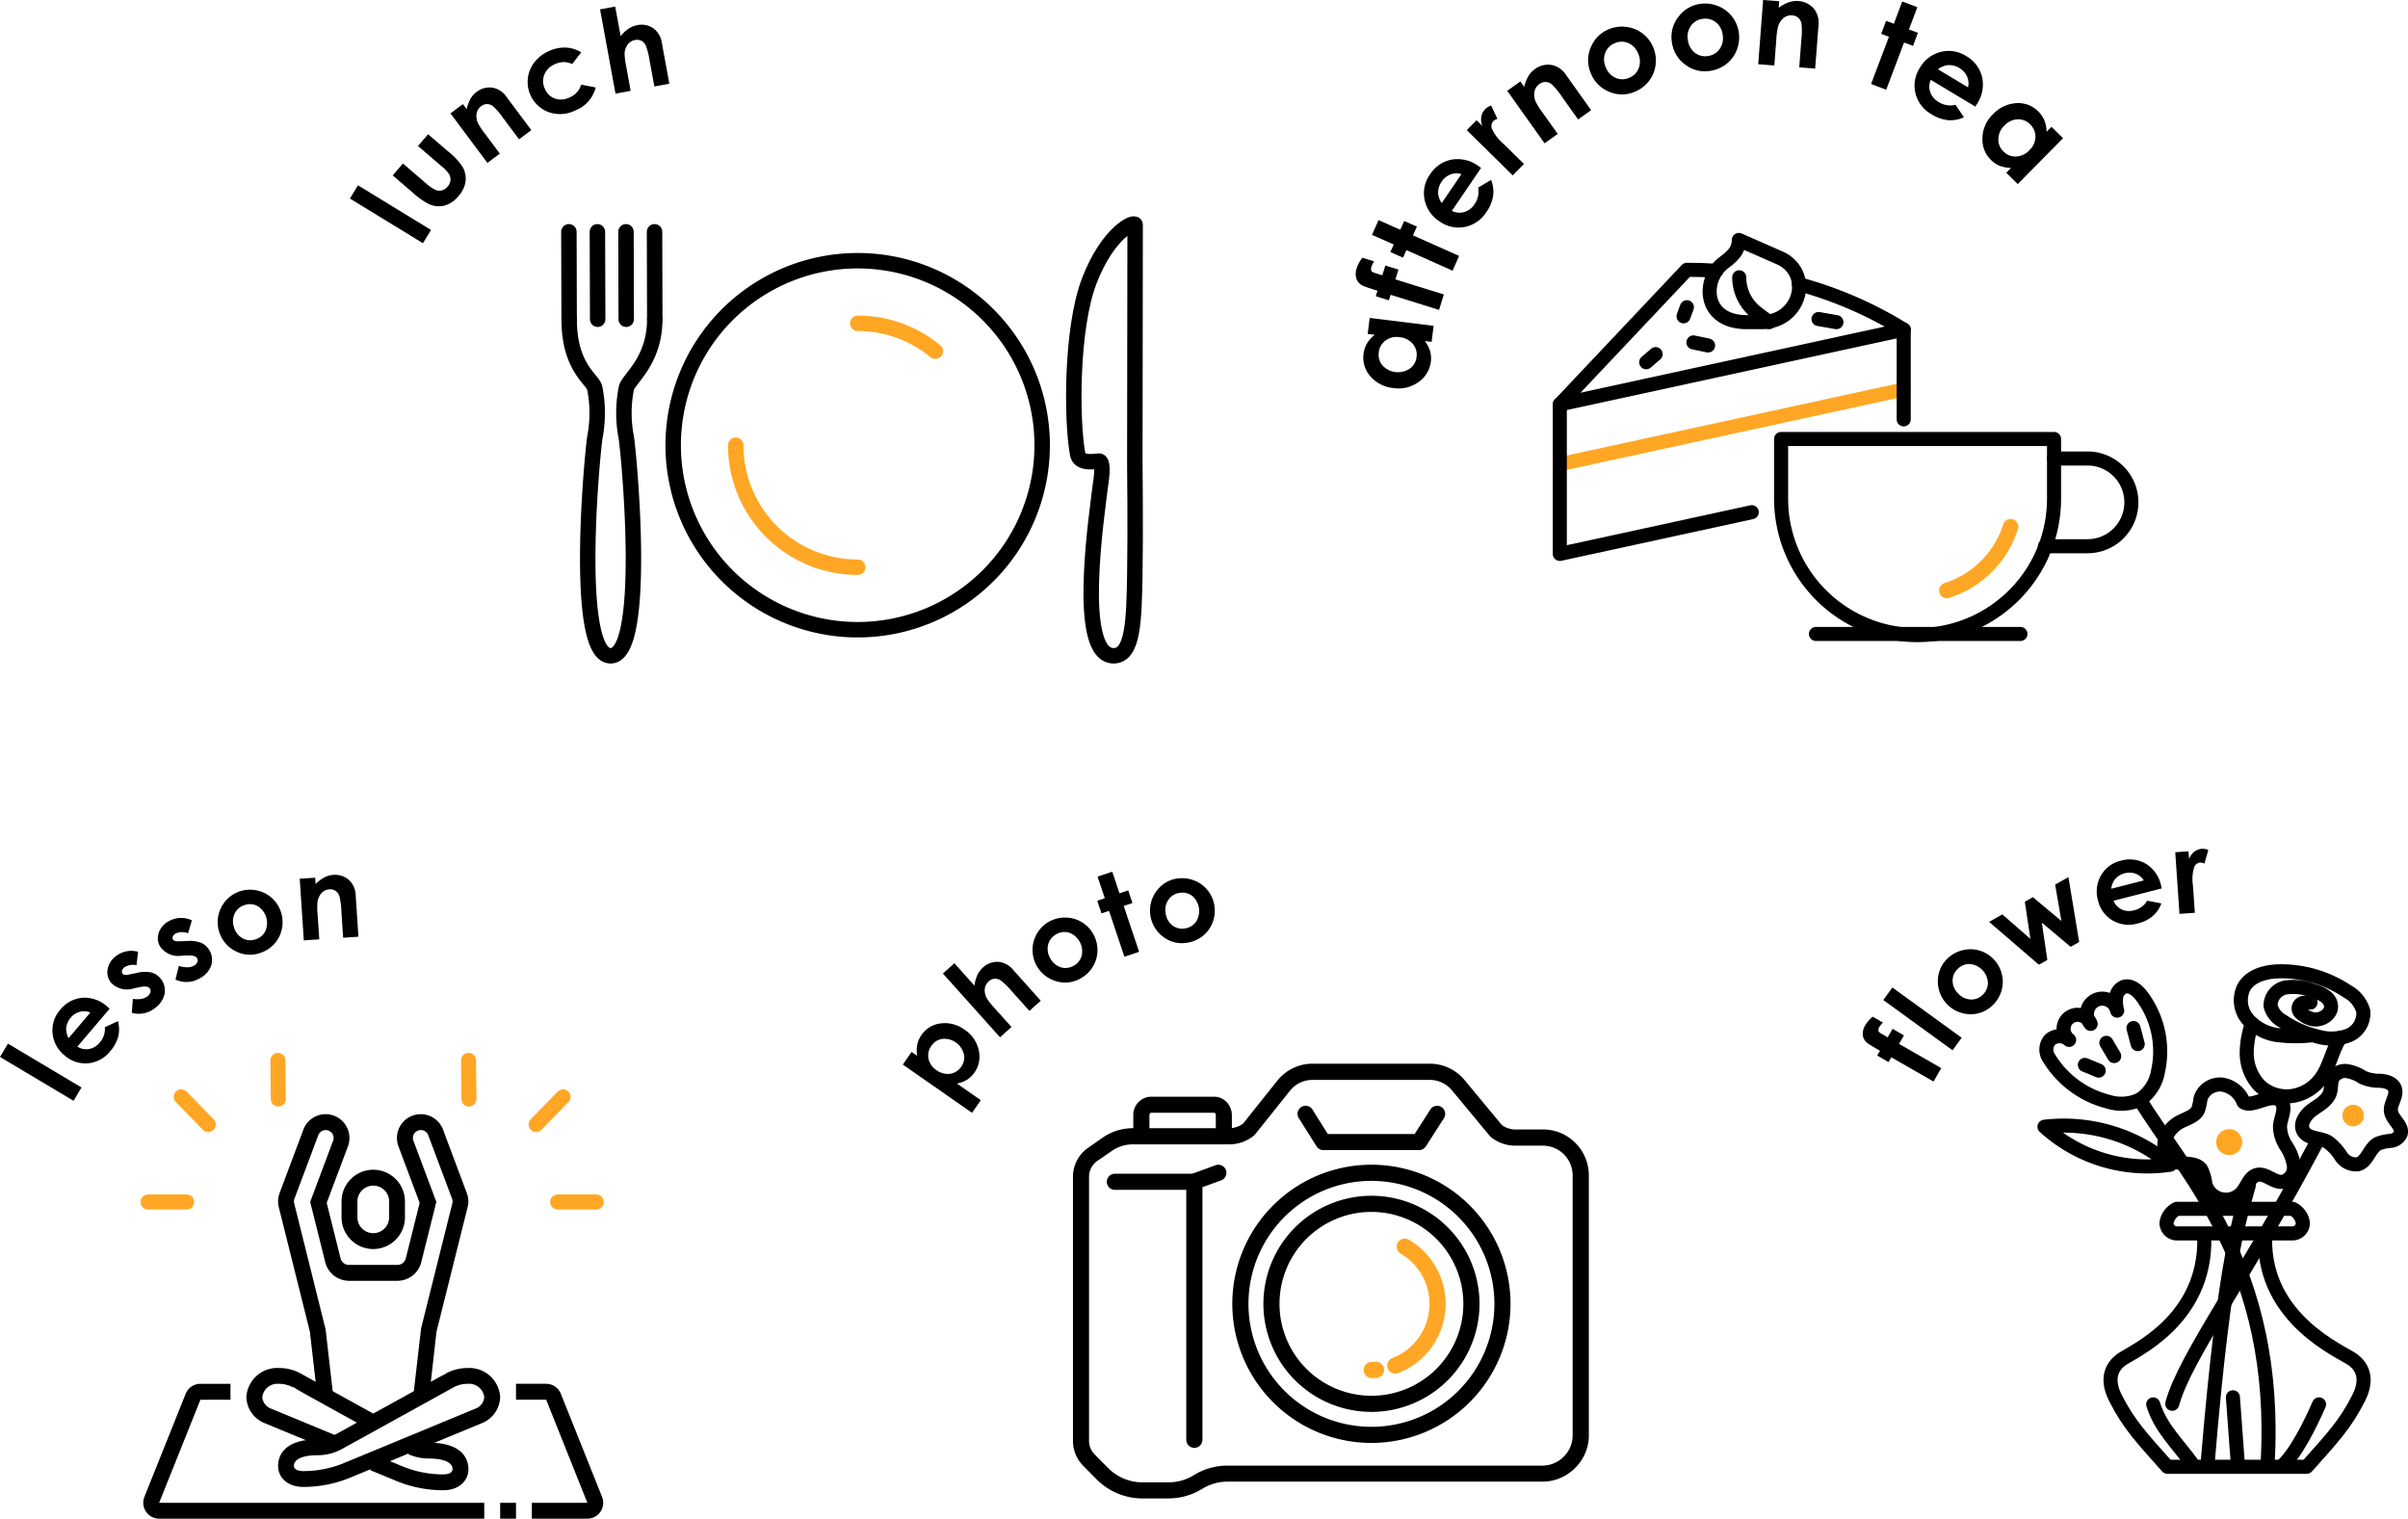 <svg xmlns="http://www.w3.org/2000/svg" xmlns:xlink="http://www.w3.org/1999/xlink" width="257.228" height="162.223" viewBox="0 0 257.228 162.223"><defs><clipPath id="a"><rect width="257.228" height="162.223" fill="none"/></clipPath></defs><rect width="1.656" height="9.145" transform="translate(37.379 21.209) rotate(-58.556)"/><g clip-path="url(#a)"><path d="M41.951,18.734l1.091-1.269,2.41,2.072a4.393,4.393,0,0,0,1.06.743,1.113,1.113,0,0,0,.693.055,1.176,1.176,0,0,0,.606-.4,1.212,1.212,0,0,0,.308-.662,1.153,1.153,0,0,0-.16-.7A4.445,4.445,0,0,0,47.1,17.7l-2.45-2.107,1.079-1.256,2.12,1.823a6.87,6.87,0,0,1,1.615,1.749,2.569,2.569,0,0,1,.263,1.522,3,3,0,0,1-.76,1.521,2.923,2.923,0,0,1-1.513,1.015,2.561,2.561,0,0,1-1.64-.166,8.251,8.251,0,0,1-1.782-1.276Z"/><path d="M48.12,12.113l1.326-.991.405.543a3.994,3.994,0,0,1,.422-1.14,2.457,2.457,0,0,1,.64-.708,2.26,2.26,0,0,1,1.744-.447,2.348,2.348,0,0,1,1.491,1.036L56.756,13.9l-1.312.979-1.728-2.316a7.268,7.268,0,0,0-1.024-1.194,1.066,1.066,0,0,0-.648-.252,1.03,1.03,0,0,0-.643.226,1.225,1.225,0,0,0-.49.785,1.786,1.786,0,0,0,.157,1.044,7.426,7.426,0,0,0,.741,1.116l1.584,2.122-1.327.989Z"/><path d="M62.084,5.594l-.961,1.245a2.349,2.349,0,0,0-.93-.21,2.306,2.306,0,0,0-.878.21,2.071,2.071,0,0,0-1.157,1.109,1.888,1.888,0,0,0,.041,1.53,1.829,1.829,0,0,0,1.055,1.04,2.008,2.008,0,0,0,1.544-.091,2.111,2.111,0,0,0,1.283-1.386l1.554.3a3.561,3.561,0,0,1-2.2,2.462,3.6,3.6,0,0,1-2.91.143,3.432,3.432,0,0,1-1.413-5.326A4.014,4.014,0,0,1,58.692,5.43a3.9,3.9,0,0,1,1.774-.345,3.34,3.34,0,0,1,1.618.509"/><path d="M64.1,1,65.717.7l.58,3.161a3.765,3.765,0,0,1,.848-.793,2.523,2.523,0,0,1,.939-.385,2.238,2.238,0,0,1,1.751.369,2.37,2.37,0,0,1,.879,1.6L71.5,8.942l-1.6.294-.522-2.844a7.1,7.1,0,0,0-.387-1.508,1.079,1.079,0,0,0-.476-.529,1.052,1.052,0,0,0-.678-.08,1.233,1.233,0,0,0-.79.484,1.772,1.772,0,0,0-.328.985,7.517,7.517,0,0,0,.174,1.35L67.367,9.7,65.75,10Z"/><path d="M115.122,48.53c.211,1.113,1.954.729,2.264.722.414-.006.34,1.149.272,1.771-.555,4.34-2.755,19.027,1.3,19.027,2.107,0,2.176-3.807,2.266-8.645.081-4.71,0-11.959,0-11.959,0-2.515.033-24.237.033-25.425,0-.476-2.853.695-4.891,5.963C114.4,35.075,114.456,45.016,115.122,48.53Z" fill="none" stroke="#000" stroke-linecap="round" stroke-linejoin="round" stroke-width="1.65"/><path d="M69.943,34.1c0,4.528-2.865,6.425-3.036,7.37a13.641,13.641,0,0,0,0,5.293c.442,3.309,2.138,23.287-1.684,23.287S63.1,50.072,63.536,46.763a13.685,13.685,0,0,0,0-5.293c-.169-.945-2.738-2.142-2.738-7.37" fill="none" stroke="#000" stroke-linecap="round" stroke-linejoin="round" stroke-width="1.65"/><path d="M.027,9.339,0,0" transform="translate(60.77 24.761)" fill="none" stroke="#000" stroke-linecap="round" stroke-width="1.65"/><path d="M.029,9.339,0,0" transform="translate(63.816 24.761)" fill="none" stroke="#000" stroke-linecap="round" stroke-width="1.65"/><path d="M.024,9.339,0,0" transform="translate(66.869 24.761)" fill="none" stroke="#000" stroke-linecap="round" stroke-width="1.65"/><path d="M.024,9.339,0,0" transform="translate(69.919 24.761)" fill="none" stroke="#000" stroke-linecap="round" stroke-width="1.65"/><path d="M91.622,60.589a13.027,13.027,0,0,1-13.03-13.03" fill="none" stroke="#ffa724" stroke-linecap="round" stroke-linejoin="round" stroke-width="1.65"/><path d="M91.622,34.535a12.977,12.977,0,0,1,8.285,2.974" fill="none" stroke="#ffa724" stroke-linecap="round" stroke-linejoin="round" stroke-width="1.65"/><path d="M111.327,47.559A19.708,19.708,0,1,1,91.622,27.85,19.707,19.707,0,0,1,111.327,47.559Z" fill="none" stroke="#000" stroke-linecap="round" stroke-linejoin="round" stroke-width="1.65"/><path d="M146.1,35.673l.212-1.713,6.83.847-.213,1.713-.721-.09a3.388,3.388,0,0,1,.562,1.092,2.841,2.841,0,0,1,.075,1.12,3.06,3.06,0,0,1-1.31,2.162,3.611,3.611,0,0,1-2.671.649,3.7,3.7,0,0,1-2.477-1.256,3,3,0,0,1-.729-2.4,2.9,2.9,0,0,1,.375-1.125,3.2,3.2,0,0,1,.82-.911Zm1.183,1.976a1.748,1.748,0,0,0,.4,1.39,2.26,2.26,0,0,0,2.9.349,1.743,1.743,0,0,0,.735-1.245,1.777,1.777,0,0,0-.4-1.409,2.066,2.066,0,0,0-1.406-.714,2.008,2.008,0,0,0-1.51.352,1.8,1.8,0,0,0-.719,1.277"/><path d="M146.962,31.643l.182-.586q-1.29-.408-1.515-.518a1.316,1.316,0,0,1-.718-.724,1.786,1.786,0,0,1,.025-1.2,3.612,3.612,0,0,1,.6-1.086l1.257.391a2.312,2.312,0,0,0-.286.554.644.644,0,0,0-.01.46c.04.084.155.154.344.213l.819.262.326-1.045,1.4.434-.326,1.046,5.176,1.611-.513,1.648-5.176-1.611-.182.586Z"/><path d="M146.562,25.089l.7-1.578,2.318,1.032.417-.936,1.357.6-.417.936,4.929,2.194-.7,1.578-4.929-2.2-.361.809-1.357-.6.36-.809Z"/><path d="M158.213,17.939l-3.122,4.586a1.847,1.847,0,0,0,1.326.126,2.017,2.017,0,0,0,1.107-.857,2.3,2.3,0,0,0,.377-1.756l1.383-.818a3.433,3.433,0,0,1,.211,1.719,4.069,4.069,0,0,1-.709,1.7,3.559,3.559,0,0,1-2.329,1.606,3.475,3.475,0,0,1-2.688-.6,3.588,3.588,0,0,1-1.59-2.311,3.413,3.413,0,0,1,.572-2.69,3.537,3.537,0,0,1,2.348-1.6,3.761,3.761,0,0,1,2.846.7Zm-2.1.662a1.734,1.734,0,0,0-1.154.031,1.96,1.96,0,0,0-.956.764,2.071,2.071,0,0,0-.379,1.275,2.255,2.255,0,0,0,.381,1.026Z"/><path d="M156.688,13.9l1.039-1.053.617.608a1.849,1.849,0,0,1-.106-1,1.538,1.538,0,0,1,.425-.808,1.592,1.592,0,0,1,.619-.375l.68,1.426a1.218,1.218,0,0,0-.459.249.792.792,0,0,0-.122.827,4.531,4.531,0,0,0,1.185,1.555l.243.231,1.981,1.954-1.2,1.22Z"/><path d="M161.005,9.7l1.407-1,.408.575a4.15,4.15,0,0,1,.468-1.178,2.567,2.567,0,0,1,.683-.724,2.358,2.358,0,0,1,1.83-.424,2.456,2.456,0,0,1,1.531,1.116l2.636,3.706-1.392.99-1.747-2.456a7.643,7.643,0,0,0-1.038-1.269,1.12,1.12,0,0,0-.671-.279,1.085,1.085,0,0,0-.676.22,1.274,1.274,0,0,0-.529.807,1.873,1.873,0,0,0,.137,1.093,7.89,7.89,0,0,0,.748,1.181l1.6,2.25-1.408,1Z"/><path d="M171.862,3.118a3.632,3.632,0,0,1,1.878-.244,3.571,3.571,0,0,1,2.868,2.2,3.609,3.609,0,0,1,.244,1.869,3.493,3.493,0,0,1-.718,1.727,3.648,3.648,0,0,1-1.522,1.14,3.437,3.437,0,0,1-2.737-.016,3.5,3.5,0,0,1-1.94-1.971,3.481,3.481,0,0,1,.075-2.936,3.459,3.459,0,0,1,1.852-1.77m.642,1.493a1.777,1.777,0,0,0-1.027,1.027,1.984,1.984,0,0,0,.048,1.528,2.022,2.022,0,0,0,1.041,1.145,1.768,1.768,0,0,0,1.451.007,1.787,1.787,0,0,0,1.035-1.033A2.011,2.011,0,0,0,175,5.741a2,2,0,0,0-1.036-1.131,1.794,1.794,0,0,0-1.462,0"/><path d="M181.587.418a3.654,3.654,0,0,1,1.883.207,3.571,3.571,0,0,1,2.267,2.816,3.6,3.6,0,0,1-.205,1.874,3.491,3.491,0,0,1-1.1,1.508,3.635,3.635,0,0,1-1.748.748,3.431,3.431,0,0,1-2.656-.661A3.5,3.5,0,0,1,178.6,4.538,3.482,3.482,0,0,1,179.37,1.7,3.456,3.456,0,0,1,181.587.418m.272,1.6a1.783,1.783,0,0,0-1.241.755,1.986,1.986,0,0,0-.314,1.5,2.024,2.024,0,0,0,.742,1.359,1.769,1.769,0,0,0,1.408.349,1.791,1.791,0,0,0,1.25-.759,2.012,2.012,0,0,0,.315-1.514,2,2,0,0,0-.74-1.343,1.794,1.794,0,0,0-1.42-.344"/><path d="M188.34,0l1.722.131-.054.7a4.149,4.149,0,0,1,1.113-.6,2.553,2.553,0,0,1,.988-.119,2.366,2.366,0,0,1,1.678.844,2.461,2.461,0,0,1,.462,1.838L193.9,7.326l-1.7-.13.228-3.005a7.574,7.574,0,0,0,.014-1.64,1.121,1.121,0,0,0-.337-.643,1.077,1.077,0,0,0-.66-.263,1.274,1.274,0,0,0-.923.281,1.882,1.882,0,0,0-.593.928,7.855,7.855,0,0,0-.181,1.387l-.21,2.752-1.721-.131Z"/><path d="M203.2.162l1.616.611-.9,2.372.959.362L204.355,4.9l-.959-.362-1.907,5.047-1.615-.611,1.907-5.047-.828-.313.525-1.39.829.313Z"/><path d="M211.007,11.384,206.25,8.529A1.85,1.85,0,0,0,206.2,9.86a2.01,2.01,0,0,0,.918,1.057,2.3,2.3,0,0,0,1.775.276l.9,1.334a3.429,3.429,0,0,1-1.7.309,4.079,4.079,0,0,1-1.736-.611,3.558,3.558,0,0,1-1.736-2.233,3.476,3.476,0,0,1,.443-2.718,3.6,3.6,0,0,1,2.217-1.72,3.414,3.414,0,0,1,2.719.418,3.535,3.535,0,0,1,1.731,2.253,3.759,3.759,0,0,1-.541,2.88Zm-.781-2.055a1.732,1.732,0,0,0-.1-1.15,1.963,1.963,0,0,0-.818-.911,2.072,2.072,0,0,0-1.294-.305,2.261,2.261,0,0,0-1,.439Z"/><path d="M219.148,13.549l1.229,1.214-4.838,4.9-1.228-1.214.511-.517a3.4,3.4,0,0,1-1.208-.22,2.842,2.842,0,0,1-.933-.624,3.065,3.065,0,0,1-.914-2.357,3.609,3.609,0,0,1,1.115-2.513,3.7,3.7,0,0,1,2.506-1.2,3,3,0,0,1,2.343.883,2.914,2.914,0,0,1,.663.984,3.179,3.179,0,0,1,.22,1.2Zm-2.287-.268a1.743,1.743,0,0,0-1.344-.532,2.037,2.037,0,0,0-1.4.66,2.068,2.068,0,0,0-.649,1.423,1.745,1.745,0,0,0,.54,1.342,1.781,1.781,0,0,0,1.358.545,2.066,2.066,0,0,0,1.423-.678,2.012,2.012,0,0,0,.642-1.411,1.8,1.8,0,0,0-.573-1.349"/><path d="M36.737,0,0,7.986" transform="translate(166.622 35.211)" fill="none" stroke="#000" stroke-linecap="round" stroke-width="1.503"/><path d="M36.737,0,0,7.986" transform="translate(166.622 41.6)" fill="none" stroke="#ffa724" stroke-linecap="round" stroke-width="1.503"/><path d="M184.191,28.024c-2.371,1.722-2.4,6.389,2.4,6.389h1.6c3.993,0,5.5-4.967,2.146-6.763l-4.591-2.022C185.739,26.427,185.478,27.089,184.191,28.024Z" fill="none" stroke="#000" stroke-linecap="round" stroke-linejoin="round" stroke-width="1.503"/><path d="M203.359,44.795V35.211a42.324,42.324,0,0,0-11.2-4.856" fill="none" stroke="#000" stroke-linecap="round" stroke-linejoin="round" stroke-width="1.503"/><path d="M183.335,28.92q-1.547-.1-3.137-.1L166.621,43.2V59.17l20.508-4.458" fill="none" stroke="#000" stroke-linecap="round" stroke-linejoin="round" stroke-width="1.503"/><path d="M185.789,29.621a4.791,4.791,0,0,0,1.917,3.833l1.278.959" fill="none" stroke="#000" stroke-linecap="round" stroke-linejoin="round" stroke-width="1.503"/><path d="M.359,0,0,.974" transform="translate(179.839 32.815)" fill="none" stroke="#000" stroke-linecap="round" stroke-width="1.503"/><path d="M0,0,1.565.327" transform="translate(180.896 36.577)" fill="none" stroke="#000" stroke-linecap="round" stroke-width="1.503"/><path d="M1.009,0,0,.867" transform="translate(175.85 37.827)" fill="none" stroke="#000" stroke-linecap="round" stroke-width="1.503"/><path d="M0,0,1.914.334" transform="translate(194.257 34.078)" fill="none" stroke="#000" stroke-linecap="round" stroke-width="1.503"/><path d="M219.417,53.142a14.578,14.578,0,1,1-29.155,0V46.894h29.155Z" fill="none" stroke="#000" stroke-linecap="round" stroke-linejoin="round" stroke-width="1.503"/><path d="M214.773,56.265a10.461,10.461,0,0,1-6.81,6.81" fill="none" stroke="#ffa724" stroke-linecap="round" stroke-linejoin="round" stroke-width="1.65"/><path d="M219.417,48.977h3.644a4.686,4.686,0,0,1,0,9.371h-4.612" fill="none" stroke="#000" stroke-linecap="round" stroke-linejoin="round" stroke-width="1.503"/><path d="M0,0H21.846" transform="translate(193.983 67.719)" fill="none" stroke="#000" stroke-linecap="round" stroke-width="1.503"/><rect width="1.656" height="9.146" transform="matrix(0.512, -0.859, 0.859, 0.512, 0, 112.904)"/><path d="M11.714,107.748,8.267,111.8a1.77,1.77,0,0,0,1.251.256,1.932,1.932,0,0,0,1.143-.7,2.2,2.2,0,0,0,.54-1.635l1.4-.638a3.284,3.284,0,0,1,.024,1.66,3.912,3.912,0,0,1-.849,1.547,3.417,3.417,0,0,1-2.384,1.292,3.34,3.34,0,0,1-2.5-.846,3.45,3.45,0,0,1-1.278-2.366,3.258,3.258,0,0,1,.822-2.506,3.386,3.386,0,0,1,2.4-1.285,3.609,3.609,0,0,1,2.641.964Zm-2.066.416a1.659,1.659,0,0,0-1.1-.088,1.859,1.859,0,0,0-.988.629,1.976,1.976,0,0,0-.493,1.177,2.153,2.153,0,0,0,.258,1.017Z"/><path d="M14.754,101.663l-.173,1.439a1.739,1.739,0,0,0-1.274.213.716.716,0,0,0-.271.363.352.352,0,0,0,.288.46,1.838,1.838,0,0,0,.578-.064l.664-.136a3.585,3.585,0,0,1,1.631-.054,2.008,2.008,0,0,1,1.39,2.239,2.472,2.472,0,0,1-1,1.532,2.753,2.753,0,0,1-2.509.535l.116-1.5a2.363,2.363,0,0,0,.875.011,1.525,1.525,0,0,0,.676-.265.823.823,0,0,0,.318-.449.457.457,0,0,0-.068-.41c-.157-.2-.5-.247-1.028-.141l-.611.125a2.358,2.358,0,0,1-2.506-.6,1.751,1.751,0,0,1-.351-1.424,2.195,2.195,0,0,1,.871-1.39,2.684,2.684,0,0,1,2.382-.481"/><path d="M20.5,98.306l-.41,1.39a1.736,1.736,0,0,0-1.292,0,.714.714,0,0,0-.327.312.358.358,0,0,0,0,.334.365.365,0,0,0,.2.168,1.862,1.862,0,0,0,.581.033l.678-.024a3.571,3.571,0,0,1,1.616.218,2.01,2.01,0,0,1,1,2.439,2.474,2.474,0,0,1-1.24,1.344,2.752,2.752,0,0,1-2.563.111l.364-1.462a2.361,2.361,0,0,0,.862.156,1.508,1.508,0,0,0,.71-.148.831.831,0,0,0,.388-.391.456.456,0,0,0,0-.415q-.183-.336-.991-.31l-.623.021a2.359,2.359,0,0,1-2.372-1.008,1.752,1.752,0,0,1-.109-1.463,2.189,2.189,0,0,1,1.09-1.225,2.675,2.675,0,0,1,2.429-.079"/><path d="M25.675,95.192a3.49,3.49,0,0,1,1.815-.064,3.423,3.423,0,0,1,2.54,2.358,3.46,3.46,0,0,1,.065,1.806,3.349,3.349,0,0,1-.84,1.584,3.494,3.494,0,0,1-1.555.951,3.288,3.288,0,0,1-2.611-.26,3.475,3.475,0,0,1,.586-6.375m.479,1.483a1.705,1.705,0,0,0-1.073.888,1.908,1.908,0,0,0-.091,1.463,1.94,1.94,0,0,0,.892,1.187,1.694,1.694,0,0,0,1.384.136,1.716,1.716,0,0,0,1.081-.893,2.13,2.13,0,0,0-.8-2.651,1.719,1.719,0,0,0-1.4-.13"/><path d="M32.016,93.866l1.652-.11.045.675a3.961,3.961,0,0,1,.974-.727,2.457,2.457,0,0,1,.921-.247,2.259,2.259,0,0,1,1.707.573A2.354,2.354,0,0,1,38,95.71l.289,4.351-1.633.109-.192-2.884a7.339,7.339,0,0,0-.21-1.558,1.076,1.076,0,0,0-.408-.565A1.036,1.036,0,0,0,35.188,95a1.222,1.222,0,0,0-.838.393,1.8,1.8,0,0,0-.437.961A7.647,7.647,0,0,0,33.93,97.7l.176,2.641-1.652.11Z"/><path d="M47.353,159.187a13.127,13.127,0,0,1-4.972-.975l-2.836-1.173.649-1.564,2.834,1.173a11.354,11.354,0,0,0,4.325.846c.231,0,.991-.039.991-.558,0-1.023-1.778-1.138-2.542-1.138a5.307,5.307,0,0,1-2.181-.461l.694-1.548a3.583,3.583,0,0,0,1.487.319c3.822,0,4.236,1.977,4.236,2.828,0,1.326-1.1,2.251-2.685,2.251"/><path d="M32.391,158.834c-1.579,0-2.684-.924-2.684-2.251,0-.851.414-2.829,4.234-2.829a3.668,3.668,0,0,0,1.767-.455l10.6-5.853c.589-.328,1.014-.56,1.332-.7l-.016-.029a4.83,4.83,0,0,1,2.327-.585,3.3,3.3,0,0,1,3.478,3.1,3.107,3.107,0,0,1-2.013,2.814L37.365,157.86a13.118,13.118,0,0,1-4.974.974m17.558-11.012a3.091,3.091,0,0,0-1.507.38l-11.914,6.583a5.383,5.383,0,0,1-2.587.661c-.763,0-2.541.114-2.541,1.137,0,.52.758.558.991.558a11.385,11.385,0,0,0,4.328-.847l14.05-5.816a1.427,1.427,0,0,0,.96-1.247,1.63,1.63,0,0,0-1.78-1.409"/><path d="M35.451,154.991l-7.122-2.947a3.1,3.1,0,0,1-2.011-2.814,3.306,3.306,0,0,1,3.48-3.1,4.815,4.815,0,0,1,2.323.585c.089.053,4.358,2.408,8.163,4.511l-.818,1.481-5.525-3.052c-1.344-.74-2.154-1.189-2.614-1.5l-.027.046a3.075,3.075,0,0,0-1.5-.38,1.633,1.633,0,0,0-1.783,1.409,1.424,1.424,0,0,0,.961,1.247l7.125,2.95Z"/><path d="M39.873,133.422a3.394,3.394,0,0,1-3.389-3.388v-1.695a3.387,3.387,0,1,1,6.774,0v1.695a3.39,3.39,0,0,1-3.385,3.388m0-6.773a1.694,1.694,0,0,0-1.693,1.69v1.695a1.693,1.693,0,1,0,3.386,0v-1.695a1.694,1.694,0,0,0-1.693-1.69"/><path d="M45.84,149.23l-1.682-.193.824-7.137,3.336-13.354a.89.89,0,0,0,.027-.207.806.806,0,0,0-.058-.3l-2.54-6.776a.847.847,0,0,0-1.64.3.807.807,0,0,0,.055.293l2.449,6.531L45,134.826a2.622,2.622,0,0,1-2.547,1.989H37.29a2.621,2.621,0,0,1-2.546-1.989l-1.609-6.437,2.446-6.531a.769.769,0,0,0,.058-.293.847.847,0,0,0-1.64-.3l-2.544,6.776a.844.844,0,0,0-.028.505l3.356,13.461.805,7.03-1.684.193-.8-6.977-3.322-13.3a2.468,2.468,0,0,1-.078-.615,2.553,2.553,0,0,1,.162-.893l2.542-6.778a2.54,2.54,0,0,1,4.919.9,2.492,2.492,0,0,1-.162.891L34.9,128.492l1.481,5.926a.927.927,0,0,0,.9.7h5.163a.927.927,0,0,0,.905-.7l1.48-5.926-2.263-6.036a2.492,2.492,0,0,1-.162-.891,2.541,2.541,0,0,1,4.92-.9l2.541,6.778a2.488,2.488,0,0,1,.164.893,2.422,2.422,0,0,1-.078.615l-3.324,13.3Z"/><path d="M62.744,162.223h-5.93V160.53h5.93l-4.4-11.013H55.121v-1.7h3.218a1.688,1.688,0,0,1,1.571,1.066L64.315,159.9a1.693,1.693,0,0,1-1.571,2.322"/><path d="M51.729,162.223H17a1.7,1.7,0,0,1-1.576-2.324l4.408-11.012a1.683,1.683,0,0,1,1.573-1.066h3.216v1.7H21.408L17,160.53H51.729Z"/><rect width="1.693" height="1.693" transform="translate(53.428 160.53)"/><path d="M0,0H4.125" transform="translate(15.811 128.397)" fill="none" stroke="#ffa724" stroke-linecap="round" stroke-width="1.605"/><path d="M0,0,2.885,2.952" transform="translate(19.359 117.167)" fill="none" stroke="#ffa724" stroke-linecap="round" stroke-width="1.605"/><path d="M4.125,0H0" transform="translate(59.57 128.397)" fill="none" stroke="#ffa724" stroke-linecap="round" stroke-width="1.605"/><path d="M2.882,0,0,2.952" transform="translate(57.264 117.167)" fill="none" stroke="#ffa724" stroke-linecap="round" stroke-width="1.605"/><path d="M0,0,.039,4.127" transform="translate(29.691 113.269)" fill="none" stroke="#ffa724" stroke-linecap="round" stroke-width="1.605"/><path d="M0,0,.04,4.127" transform="translate(50.051 113.269)" fill="none" stroke="#ffa724" stroke-linecap="round" stroke-width="1.605"/><path d="M97.379,112.369l.6.416a3.118,3.118,0,0,1,0-1.18,2.8,2.8,0,0,1,.454-1.044,2.885,2.885,0,0,1,2.057-1.242,3.543,3.543,0,0,1,2.571.692,3.458,3.458,0,0,1,1.488,2.176,2.939,2.939,0,0,1-.454,2.383,2.74,2.74,0,0,1-.773.754,3.229,3.229,0,0,1-1.1.421l2.552,1.78-.94,1.348-7.391-5.156Zm2.11-.65a1.731,1.731,0,0,0-.305,1.37,1.924,1.924,0,0,0,.849,1.22,1.977,1.977,0,0,0,1.461.391,1.711,1.711,0,0,0,1.188-.753,1.684,1.684,0,0,0,.278-1.363,2.16,2.16,0,0,0-2.29-1.609,1.692,1.692,0,0,0-1.181.744"/><path d="M100.724,103.992l1.225-1.1,2.144,2.394a3.755,3.755,0,0,1,.308-1.119,2.522,2.522,0,0,1,.6-.819,2.242,2.242,0,0,1,1.687-.6,2.373,2.373,0,0,1,1.582.9l2.909,3.248-1.215,1.088-1.93-2.154a7.1,7.1,0,0,0-1.117-1.084,1.078,1.078,0,0,0-.682-.2,1.043,1.043,0,0,0-.619.286,1.222,1.222,0,0,0-.422.824,1.767,1.767,0,0,0,.234,1.012,7.576,7.576,0,0,0,.852,1.061l1.768,1.974-1.224,1.1Z"/><path d="M112.067,98.448a3.507,3.507,0,0,1,1.764-.434A3.425,3.425,0,0,1,116.8,99.8a3.476,3.476,0,0,1,.433,1.754,3.357,3.357,0,0,1-.5,1.723,3.5,3.5,0,0,1-1.328,1.249,3.289,3.289,0,0,1-2.61.279,3.475,3.475,0,0,1-.73-6.36m.773,1.354a1.7,1.7,0,0,0-.869,1.088,1.91,1.91,0,0,0,.21,1.452,1.944,1.944,0,0,0,1.116.979,1.7,1.7,0,0,0,1.383-.15,1.717,1.717,0,0,0,.875-1.1,2.128,2.128,0,0,0-1.323-2.432,1.714,1.714,0,0,0-1.392.158"/><path d="M117.244,93.641l1.57-.526.772,2.306.932-.312.453,1.351-.932.312,1.643,4.9-1.57.526-1.643-4.9-.805.27-.453-1.351.805-.27Z"/><path d="M125.772,93.846a3.494,3.494,0,0,1,1.8.209,3.37,3.37,0,0,1,1.452,1.069,3.405,3.405,0,0,1,.705,1.644,3.466,3.466,0,0,1-.208,1.8A3.351,3.351,0,0,1,128.457,100a3.493,3.493,0,0,1-1.68.707,3.292,3.292,0,0,1-2.543-.65,3.5,3.5,0,0,1-.6-5,3.315,3.315,0,0,1,2.134-1.217m.251,1.538a1.7,1.7,0,0,0-1.194.716,1.909,1.909,0,0,0-.31,1.433,1.943,1.943,0,0,0,.7,1.308,1.7,1.7,0,0,0,1.348.343,1.718,1.718,0,0,0,1.2-.721,2.127,2.127,0,0,0-.39-2.741,1.717,1.717,0,0,0-1.36-.338"/><path d="M146.5,150.818a11.543,11.543,0,1,1,11.545-11.543A11.556,11.556,0,0,1,146.5,150.818m0-21.363a9.82,9.82,0,1,0,9.819,9.82,9.834,9.834,0,0,0-9.819-9.82"/><path d="M146.5,154.134a14.86,14.86,0,1,1,14.858-14.859A14.873,14.873,0,0,1,146.5,154.134m0-27.994a13.136,13.136,0,1,0,13.137,13.135A13.151,13.151,0,0,0,146.5,126.14"/><path d="M149.048,146.733a.862.862,0,0,1-.311-1.665A6.212,6.212,0,0,0,149.6,133.9a.862.862,0,0,1,.864-1.491,7.933,7.933,0,0,1-1.107,14.266.807.807,0,0,1-.311.062" fill="#ffa724"/><path d="M146.5,147.207a.862.862,0,0,1,0-1.723c.146,0,.289,0,.432-.015a.862.862,0,1,1,.118,1.72c-.181.013-.368.018-.55.018" fill="#ffa724"/><path d="M124.835,160.063h-2.812a6.9,6.9,0,0,1-4.877-2.038l-1.438-1.452a3.776,3.776,0,0,1-1.092-2.664v-28.2a3.777,3.777,0,0,1,1.629-3.109l1.549-1.08a5.643,5.643,0,0,1,3.225-1.007h10.318a2.424,2.424,0,0,0,1.458-.5l3.636-4.556a4.818,4.818,0,0,1,3.525-1.826c.069-.006.145-.006.216-.006h12.6c.075,0,.145,0,.217.006a4.815,4.815,0,0,1,3.473,1.762l3.962,4.774a2.406,2.406,0,0,0,1.438.482h2.962a4.86,4.86,0,0,1,3.426,1.4,4.921,4.921,0,0,1,1.474,3.5v27.767a4.851,4.851,0,0,1-1.4,3.423l-.053.059a4.92,4.92,0,0,1-3.5,1.47H131.131a5.149,5.149,0,0,0-2.7.766,6.824,6.824,0,0,1-3.6,1.023m-7.609-36.048a2.079,2.079,0,0,0-.889,1.7v28.2a2.053,2.053,0,0,0,.6,1.449l1.437,1.457a5.167,5.167,0,0,0,3.652,1.528h2.812a5.108,5.108,0,0,0,2.694-.769,6.846,6.846,0,0,1,3.6-1.018H164.77a3.218,3.218,0,0,0,2.272-.955l.053-.057a3.171,3.171,0,0,0,.9-2.222V125.555a3.178,3.178,0,0,0-3.179-3.173h-2.962a4.143,4.143,0,0,1-2.586-.915,1.181,1.181,0,0,1-.123-.122l-4.019-4.845a3.071,3.071,0,0,0-2.219-1.139c-.048,0-.1-.008-.143-.008h-12.6c-.046,0-.094.006-.14.008a3.051,3.051,0,0,0-2.252,1.184l-3.7,4.628a1.178,1.178,0,0,1-.127.128,4.123,4.123,0,0,1-2.615.938H121.019a3.919,3.919,0,0,0-2.244.7Z"/><path d="M130.732,122.061h0a.863.863,0,0,1-.86-.863l.005-2.068a.33.33,0,0,0-.082-.22.127.127,0,0,0-.088-.042h-6.754c-.071,0-.17.1-.17.262V121.2a.867.867,0,0,1-.862.863h0a.863.863,0,0,1-.86-.863l0-2.072a1.938,1.938,0,0,1,1.89-1.979h6.754a1.824,1.824,0,0,1,1.3.547,2.037,2.037,0,0,1,.586,1.439l0,2.065a.863.863,0,0,1-.863.863"/><path d="M127.515,127.1h-8.392a.861.861,0,1,1,0-1.721h8.241l2.484-.91a.862.862,0,0,1,.592,1.62l-2.631.957a.724.724,0,0,1-.294.054"/><path d="M151.591,122.855H141.368a.852.852,0,0,1-.729-.4l-1.9-3.014a.862.862,0,0,1,1.46-.918l1.638,2.614h9.276l1.679-2.618a.86.86,0,1,1,1.45.927l-1.932,3.016a.865.865,0,0,1-.723.393"/><path d="M127.581,154.657a.863.863,0,0,1-.86-.861V126.235a.863.863,0,0,1,1.726,0V153.8a.867.867,0,0,1-.866.861"/><path d="M241.965,132.2c-.2,8.778,8.229,12.2,9.375,13.047,1.566,1.157,1.262,2.814.63,4.064-1.445,2.858-2.787,4.249-5.558,7.367H231.524c-2.771-3.118-4.112-4.509-5.558-7.367-.632-1.25-.936-2.907.631-4.064,1.146-.846,9.069-4.158,8.87-13.047" fill="none" stroke="#000" stroke-linecap="round" stroke-linejoin="round" stroke-width="1.503"/><path d="M230.008,150.014c.836,2.616,2.558,4.1,4.4,6.663" fill="none" stroke="#000" stroke-linecap="round" stroke-linejoin="round" stroke-width="1.503"/><path d="M239.07,156.678q-.271-3.712-.545-7.422" fill="none" stroke="#000" stroke-linecap="round" stroke-linejoin="round" stroke-width="1.503"/><path d="M247.729,150.014c-.931,2.13-2.532,5.379-4.041,6.663" fill="none" stroke="#000" stroke-linecap="round" stroke-linejoin="round" stroke-width="1.503"/><path d="M246.814,107.088l-.709.037a.6.6,0,0,0-.369,1.04,2.749,2.749,0,0,0,1.332.709c.927.172,2.039-.541,1.932-1.477-.1-.909-1.147-1.345-2.027-1.6a5.735,5.735,0,0,0-2.778-.322,1.968,1.968,0,0,0-1.647,1.976,2.57,2.57,0,0,0,1.267,1.614,11.378,11.378,0,0,0,3.746,1.653,5.228,5.228,0,0,0,3.267-.091,2.561,2.561,0,0,0,1.62-2.623,3.46,3.46,0,0,0-1.655-2.069,12.771,12.771,0,0,0-7.183-2.182c-1.5.008-3.2.419-3.926,1.732a3.145,3.145,0,0,0,.455,3.422,5.163,5.163,0,0,0,3.179,1.665,15.379,15.379,0,0,0,3.658.017" fill="none" stroke="#000" stroke-linecap="round" stroke-linejoin="round" stroke-width="1.503"/><path d="M240.56,109.341v0a9.725,9.725,0,0,0-.556,2.928,5.086,5.086,0,0,0,1.283,3.608,4.039,4.039,0,0,0,1.713,1.04,4.26,4.26,0,0,0,.815.169,4.139,4.139,0,0,0,.944,0,4.655,4.655,0,0,0,3.176-1.9c.928-1.29,1.192-2.978,2.03-4.307" fill="none" stroke="#000" stroke-linecap="round" stroke-linejoin="round" stroke-width="1.503"/><path d="M235.862,155.868c1.793-21.522,3.453-25.824,4.364-29.27" fill="none" stroke="#000" stroke-linecap="round" stroke-linejoin="round" stroke-width="1.503"/><path d="M232.045,149.952c1.366-5.03,7.9-13.7,15.411-27.9" fill="none" stroke="#000" stroke-linecap="round" stroke-linejoin="round" stroke-width="1.503"/><path d="M244.878,131.755H232.553a1.121,1.121,0,0,1-1.12-1.12,1.976,1.976,0,0,1,1.12-1.512h12.325a1.974,1.974,0,0,1,1.12,1.512A1.12,1.12,0,0,1,244.878,131.755Z" fill="none" stroke="#000" stroke-linecap="round" stroke-linejoin="round" stroke-width="1.503"/><path d="M228.584,117.462c4.722,7.84,14.906,17.744,13.641,38.945" fill="none" stroke="#000" stroke-linecap="round" stroke-linejoin="round" stroke-width="1.503"/><path d="M231.836,124.412a17.575,17.575,0,0,0-13.44-4.053A16.353,16.353,0,0,0,231.836,124.412Z" fill="none" stroke="#000" stroke-linecap="round" stroke-linejoin="round" stroke-width="1.503"/><path d="M239.658,117.725a2.932,2.932,0,0,0-2.223-1.857,2.178,2.178,0,0,0-2.365,1.461,6.919,6.919,0,0,1-.259,1.208c-.306.651-1.087.888-1.732,1.207a3.319,3.319,0,0,0-1.784,1.935,2.017,2.017,0,0,0,.883,2.335c.935.472,2.3.054,2.939.881a4.414,4.414,0,0,1,.462,1.594,2.285,2.285,0,0,0,3.99.793c.493-.623.741-1.561,1.508-1.77.948-.258,1.817.862,2.79.73a1.588,1.588,0,0,0,1.169-1.714,5.106,5.106,0,0,0-.818-2.108,3.884,3.884,0,0,1-.663-2.146c.075-.9.707-1.929.115-2.617C242.733,116.569,240.619,118.42,239.658,117.725Z" fill="none" stroke="#000" stroke-linecap="round" stroke-linejoin="round" stroke-width="1.503"/><path d="M252.4,115.085a4.452,4.452,0,0,0-1.635-.663,1.55,1.55,0,0,0-1.542.654c-.276.487-.161,1.1-.328,1.635-.267.858-1.165,1.316-1.892,1.844s-1.388,1.484-.947,2.267c.476.845,1.739.688,2.591,1.152a5.463,5.463,0,0,1,1.422,1.525,1.914,1.914,0,0,0,1.789.872c1.016-.248,1.232-1.7,2.152-2.2a4.344,4.344,0,0,1,1.333-.3,1.332,1.332,0,0,0,1.089-.728c.3-.852-.887-1.517-1.023-2.409-.129-.847.725-1.691.4-2.486-.231-.57-.94-.757-1.554-.8A4.282,4.282,0,0,1,252.4,115.085Z" fill="none" stroke="#000" stroke-linecap="round" stroke-linejoin="round" stroke-width="1.503"/><path d="M239.512,122a1.386,1.386,0,1,0-1.386,1.386A1.386,1.386,0,0,0,239.512,122" fill="#ffa724"/><path d="M252.516,119.162a1.149,1.149,0,1,0-1.149,1.149,1.149,1.149,0,0,0,1.149-1.149" fill="#ffa724"/><path d="M218.861,112.99a10.38,10.38,0,0,0,6.35,4.694,4.627,4.627,0,0,0,3.425-.249,4.573,4.573,0,0,0,1.9-3.057,9.832,9.832,0,0,0-1.775-8.008c-.458-.6-1.168-1.191-1.881-.952a1.37,1.37,0,0,0-.829,1.1,4.025,4.025,0,0,0,.109,1.438,1.632,1.632,0,1,0-2.833,1.415,1.492,1.492,0,1,0-2.3,1.711,1.52,1.52,0,0,0-2.058.008A1.594,1.594,0,0,0,218.861,112.99Z" fill="none" stroke="#000" stroke-linecap="round" stroke-linejoin="round" stroke-width="1.503"/><path d="M225.006,111.394l.839,1.416" fill="none" stroke="#000" stroke-linecap="round" stroke-linejoin="round" stroke-width="1.503"/><path d="M227.9,109.813l.457,1.72" fill="none" stroke="#000" stroke-linecap="round" stroke-linejoin="round" stroke-width="1.503"/><path d="M200.53,112.754l.292-.511q-1.122-.651-1.309-.8a1.268,1.268,0,0,1-.522-.827,1.714,1.714,0,0,1,.274-1.119,3.443,3.443,0,0,1,.786-.892l1.094.628a2.218,2.218,0,0,0-.383.459.625.625,0,0,0-.106.428c.02.086.114.177.278.272l.713.415.522-.909,1.215.7-.522.911,4.507,2.586-.824,1.435-4.508-2.585-.292.509Z"/><rect width="1.656" height="9.145" transform="matrix(0.587, -0.809, 0.809, 0.587, 201.177, 106.823)"/><path d="M208.017,102.41a3.484,3.484,0,0,1,1.582-.894,3.361,3.361,0,0,1,1.8.008,3.4,3.4,0,0,1,1.539.912,3.447,3.447,0,0,1,.89,1.572,3.334,3.334,0,0,1-.014,1.792,3.484,3.484,0,0,1-.94,1.562,3.292,3.292,0,0,1-2.437.975,3.5,3.5,0,0,1-3.427-3.686,3.307,3.307,0,0,1,1.005-2.241m1.11,1.095a1.7,1.7,0,0,0-.542,1.282,1.906,1.906,0,0,0,.594,1.341,1.944,1.944,0,0,0,1.339.641,1.7,1.7,0,0,0,1.291-.517,1.723,1.723,0,0,0,.547-1.291,2.129,2.129,0,0,0-1.931-1.984,1.71,1.71,0,0,0-1.3.528"/><path d="M212.482,98.476l1.411-.8,3,2.617-.6-3.971.864-.486,3.045,2.543-.668-3.886,1.42-.8,1.148,6.93-.915.515-3.072-2.582.585,3.986-.9.511Z"/><path d="M230.925,94.9l-5.153,1.317a1.774,1.774,0,0,0,.873.932,1.94,1.94,0,0,0,1.341.086,2.211,2.211,0,0,0,1.384-1.024l1.513.29a3.288,3.288,0,0,1-.939,1.37,3.9,3.9,0,0,1-1.587.772,3.413,3.413,0,0,1-2.692-.324,3.325,3.325,0,0,1-1.553-2.134,3.443,3.443,0,0,1,.321-2.671,3.275,3.275,0,0,1,2.118-1.571,3.392,3.392,0,0,1,2.7.338,3.613,3.613,0,0,1,1.6,2.312ZM229,94.049a1.664,1.664,0,0,0-.849-.709,1.876,1.876,0,0,0-1.172-.058,1.974,1.974,0,0,0-1.08.677,2.168,2.168,0,0,0-.378.979Z"/><path d="M232.365,91.037l1.416-.1.058.83a1.779,1.779,0,0,1,.558-.787,1.493,1.493,0,0,1,.819-.311,1.553,1.553,0,0,1,.682.124l-.416,1.457a1.123,1.123,0,0,0-.488-.112.753.753,0,0,0-.611.515,4.309,4.309,0,0,0-.137,1.87l.028.321.183,2.662-1.64.112Z"/><path d="M222.711,113.751l1.477.613" fill="none" stroke="#000" stroke-linecap="round" stroke-linejoin="round" stroke-width="1.503"/></g></svg>